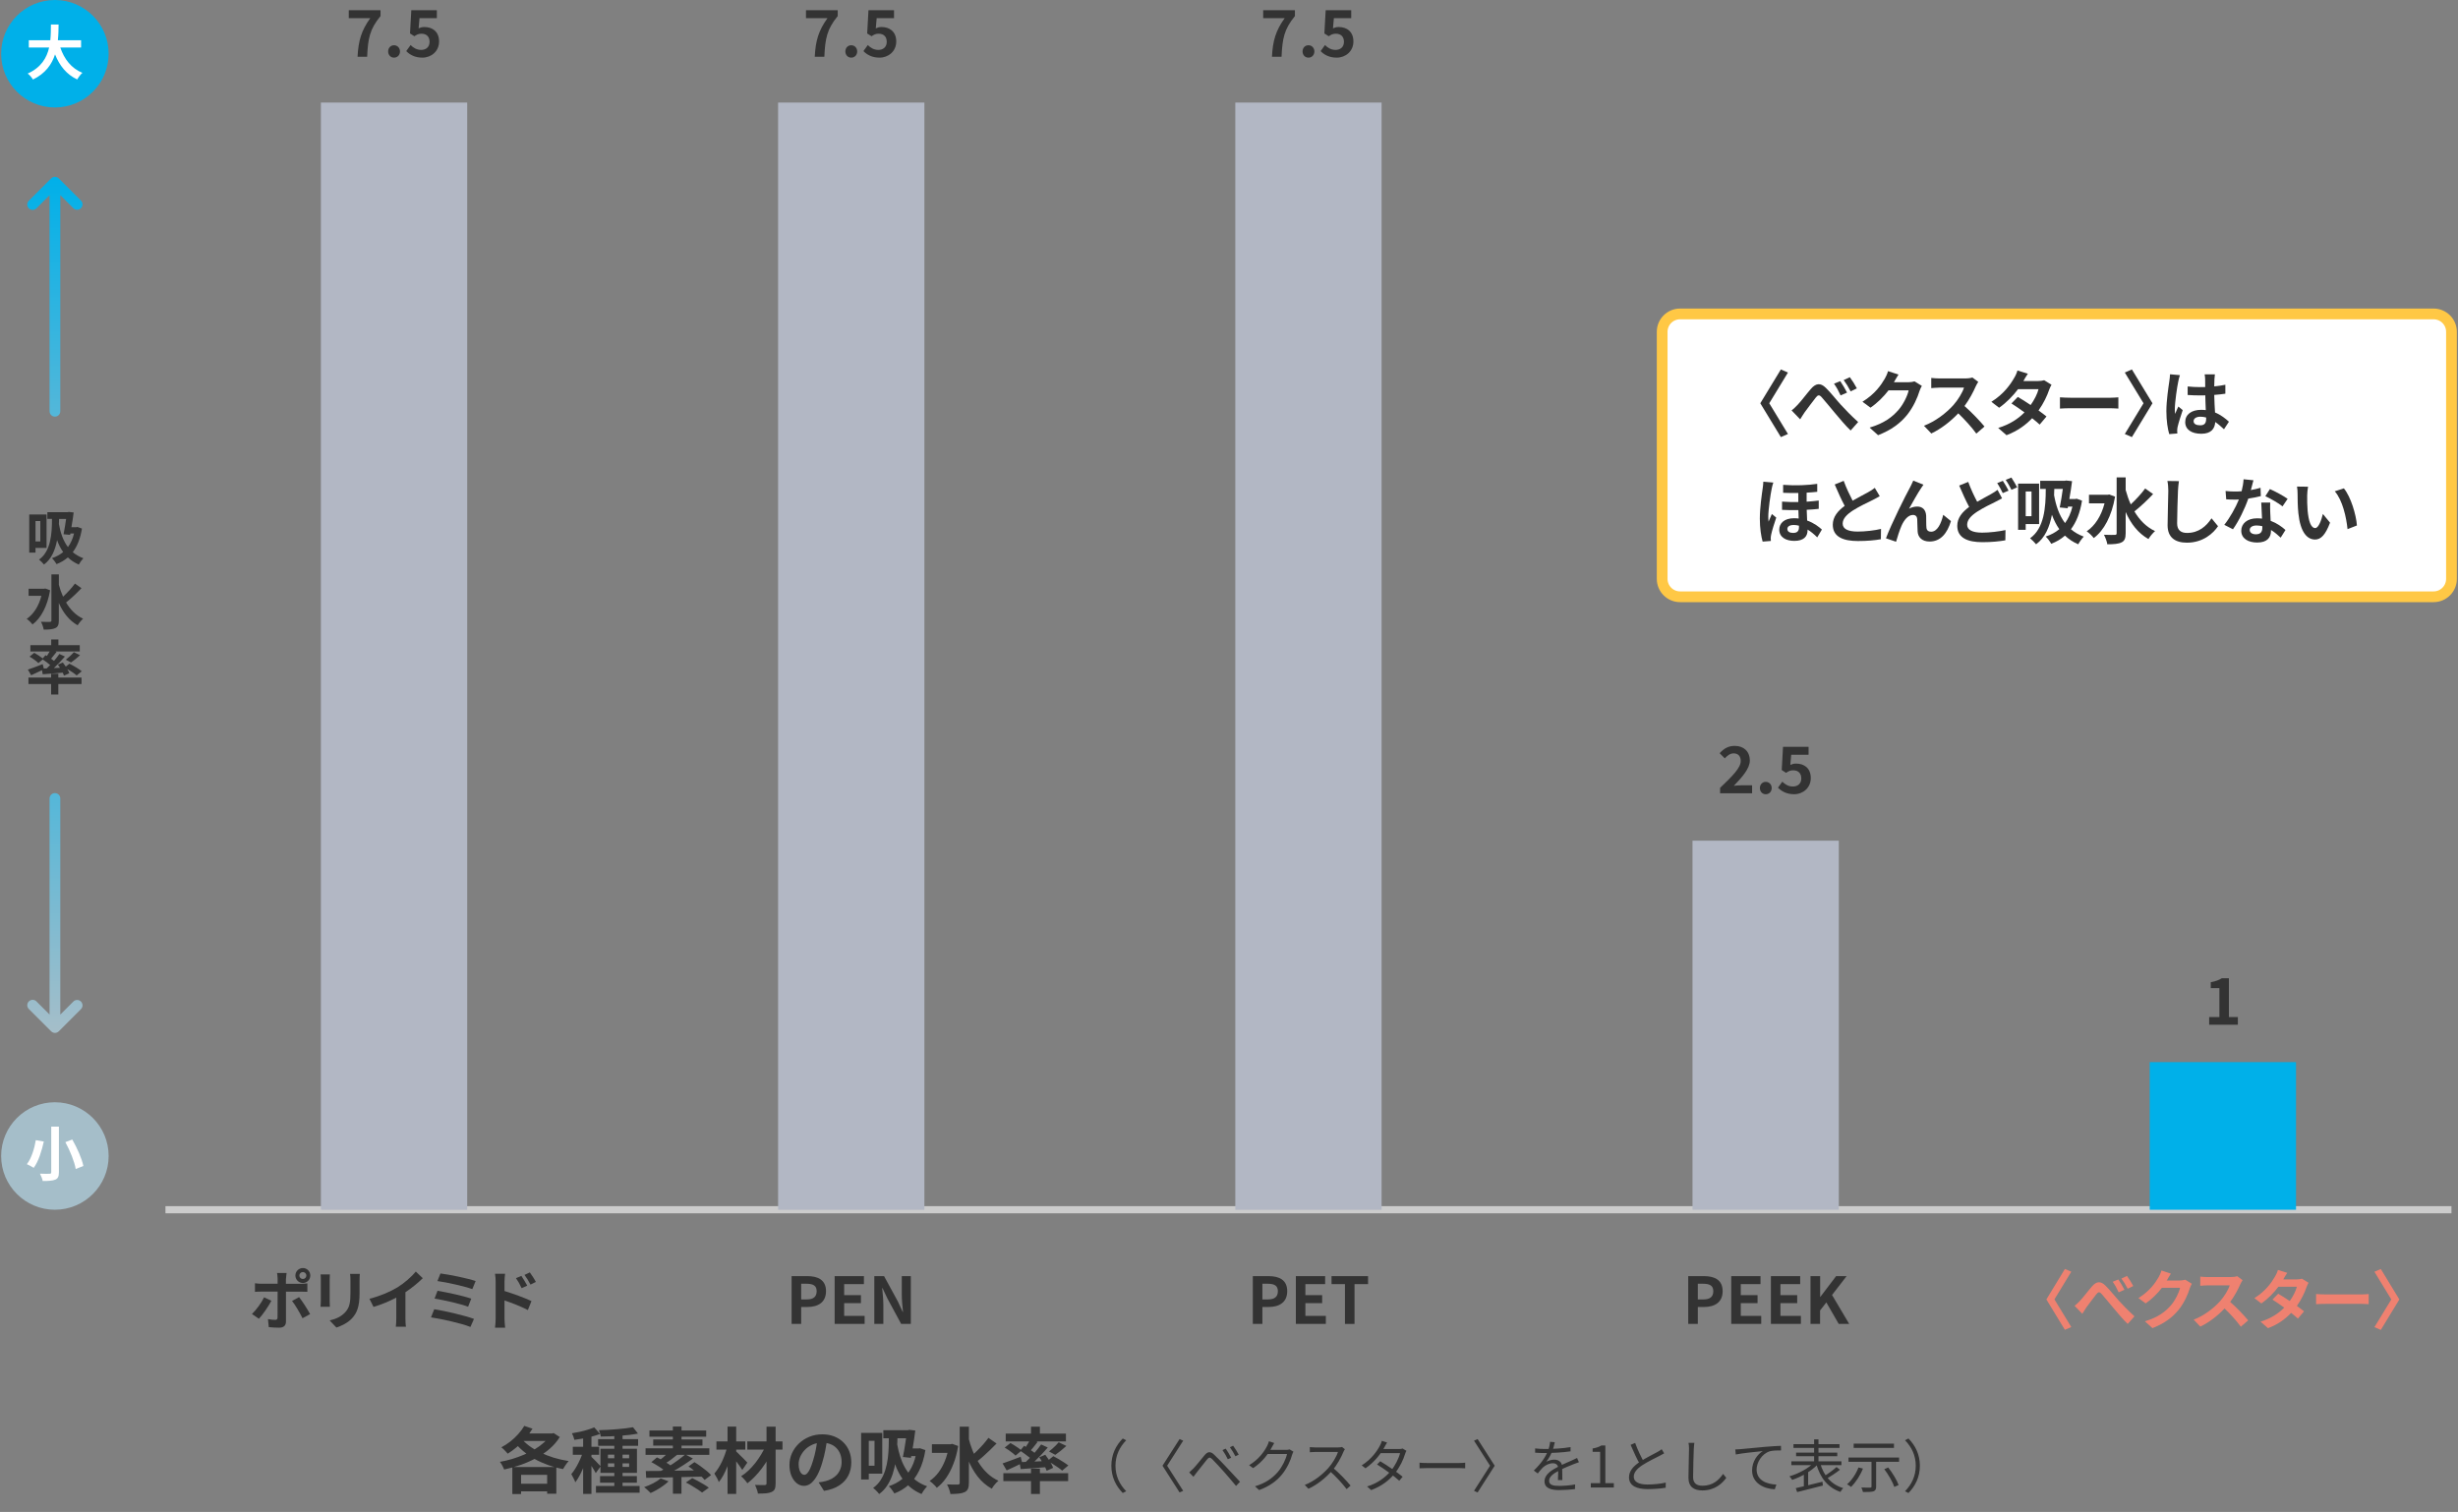<svg width="686" height="422" viewBox="0 0 686 422" fill="none" xmlns="http://www.w3.org/2000/svg">
<rect x="0" y="0" width="686" height="422" fill="#808080" stroke="none"/>
<g clip-path="url(#clip0_662_3984)">
<path d="M46.181 337.66H684.181" stroke="#CCCCCC" stroke-width="2" stroke-miterlimit="10"/>
<path d="M130.391 28.63H89.561V337.67H130.391V28.63Z" fill="#B2B7C4"/>
<path d="M257.99 28.63H217.16V337.67H257.99V28.63Z" fill="#B2B7C4"/>
<path d="M385.591 28.63H344.761V337.67H385.591V28.63Z" fill="#B2B7C4"/>
<path d="M513.19 234.65H472.36V337.66H513.19V234.65Z" fill="#B2B7C4"/>
<path d="M640.791 296.46H599.961V337.66H640.791V296.46Z" fill="#00B0E9"/>
<path d="M576.29 371.19L571.12 362.69L576.29 354.19L578.07 354.96L573.37 362.68L578.07 370.4L576.29 371.17V371.19Z" fill="#EF8170"/>
<path d="M580.49 363.09C581.34 362.22 582.7 360.37 583.84 359.07C585.08 357.63 586.25 357.5 587.57 358.8C588.81 359.99 590.24 361.84 591.3 363C592.45 364.26 594 365.86 595.71 367.41L593.82 369.53C592.52 368.31 591.03 366.5 589.89 365.15C588.77 363.84 587.42 362.14 586.56 361.19C585.95 360.49 585.59 360.58 585.07 361.24C584.35 362.14 583.05 363.9 582.28 364.93C581.87 365.53 581.45 366.23 581.15 366.71L578.99 364.48C579.53 364.05 579.96 363.65 580.5 363.08L580.49 363.09ZM592.91 360.01L591.29 360.71C590.77 359.58 590.3 358.71 589.63 357.77L591.2 357.12C591.72 357.88 592.5 359.17 592.91 360V360.01ZM595.38 358.95L593.81 359.71C593.22 358.58 592.73 357.76 592.06 356.86L593.61 356.14C594.15 356.86 594.96 358.14 595.37 358.95H595.38Z" fill="#EF8170"/>
<path d="M604.741 357.32C604.741 357.32 604.701 357.37 604.691 357.41H608.311C608.871 357.41 609.461 357.32 609.881 357.19L611.721 358.32C611.521 358.66 611.271 359.17 611.131 359.62C610.641 361.22 609.621 363.62 608.001 365.63C606.291 367.72 604.111 369.37 600.731 370.71L598.611 368.8C602.301 367.7 604.301 366.14 605.871 364.35C607.091 362.95 608.141 360.79 608.431 359.44H603.371C602.161 361.01 600.601 362.59 598.831 363.8L596.811 362.31C599.961 360.38 601.531 358.06 602.431 356.51C602.701 356.06 603.081 355.23 603.241 354.62L605.871 355.49C605.461 356.12 604.991 356.93 604.771 357.33L604.741 357.32Z" fill="#EF8170"/>
<path d="M625.25 358.44C624.64 359.85 623.63 361.77 622.42 363.39C624.2 364.94 626.38 367.24 627.44 368.54L625.391 370.32C624.221 368.7 622.551 366.86 620.851 365.22C618.941 367.24 616.551 369.11 614.081 370.28L612.23 368.34C615.13 367.26 617.92 365.06 619.61 363.17C620.8 361.82 621.9 360.04 622.29 358.76H616.19C615.43 358.76 614.44 358.87 614.07 358.89V356.33C614.56 356.4 615.65 356.45 616.19 356.45H622.55C623.32 356.45 624.041 356.34 624.401 356.22L625.88 357.32C625.74 357.52 625.41 358.08 625.25 358.44Z" fill="#EF8170"/>
<path d="M637.22 357.11H640.88C641.44 357.11 642.05 357.04 642.45 356.91L644.29 358.04C644.09 358.38 643.86 358.87 643.7 359.32C643.21 360.78 642.31 362.7 641.03 364.51C641.8 365.07 642.51 365.59 643.03 366.02L641.32 368.05C640.83 367.6 640.17 367.04 639.43 366.45C637.85 368.12 635.79 369.66 632.98 370.72L630.89 368.9C634 367.94 636 366.49 637.5 364.99C636.33 364.13 635.14 363.32 634.22 362.74L635.82 361.1C636.77 361.64 637.91 362.38 639.04 363.14C639.98 361.84 640.75 360.28 641.02 359.16H635.87C634.61 360.84 632.94 362.56 631.12 363.82L629.18 362.33C632.33 360.37 634.01 357.9 634.91 356.33C635.2 355.9 635.58 355.07 635.74 354.46L638.35 355.27C637.9 355.9 637.45 356.71 637.23 357.11H637.22Z" fill="#EF8170"/>
<path d="M649.291 361.3H658.961C659.811 361.3 660.601 361.23 661.071 361.19V364.02C660.641 364 659.721 363.93 658.961 363.93H649.291C648.261 363.93 647.061 363.97 646.391 364.02V361.19C647.041 361.24 648.351 361.3 649.291 361.3Z" fill="#EF8170"/>
<path d="M667.38 362.69L662.68 354.97L664.46 354.2L669.63 362.7L664.46 371.2L662.68 370.43L667.38 362.71V362.69Z" fill="#EF8170"/>
<path d="M471.17 356.19H475.55C478.5 356.19 480.77 357.23 480.77 360.39C480.77 363.55 478.48 364.8 475.62 364.8H473.84V369.53H471.17V356.19ZM475.44 362.69C477.28 362.69 478.16 361.92 478.16 360.39C478.16 358.86 477.19 358.32 475.35 358.32H473.84V362.7H475.44V362.69Z" fill="#333333"/>
<path d="M483.17 356.19H491.34V358.42H485.83V361.5H490.51V363.73H485.83V367.29H491.54V369.52H483.17V356.18V356.19Z" fill="#333333"/>
<path d="M494.24 356.19H502.41V358.42H496.9V361.5H501.58V363.73H496.9V367.29H502.61V369.52H494.24V356.18V356.19Z" fill="#333333"/>
<path d="M505.31 356.19H507.98V361.99H508.03L512.44 356.19H515.37L511.3 361.45L516.09 369.53H513.17L509.71 363.53L507.96 365.78V369.52H505.29V356.18L505.31 356.19Z" fill="#333333"/>
<path d="M349.65 356.19H354.03C356.98 356.19 359.25 357.23 359.25 360.39C359.25 363.55 356.96 364.8 354.1 364.8H352.32V369.53H349.65V356.19ZM353.92 362.69C355.76 362.69 356.64 361.92 356.64 360.39C356.64 358.86 355.67 358.32 353.83 358.32H352.32V362.7H353.92V362.69Z" fill="#333333"/>
<path d="M361.66 356.19H369.83V358.42H364.32V361.5H369V363.73H364.32V367.29H370.03V369.52H361.66V356.18V356.19Z" fill="#333333"/>
<path d="M375.37 358.42H371.62V356.19H381.81V358.42H378.03V369.53H375.36V358.42H375.37Z" fill="#333333"/>
<path d="M220.931 356.19H225.311C228.261 356.19 230.531 357.23 230.531 360.39C230.531 363.55 228.241 364.8 225.381 364.8H223.601V369.53H220.931V356.19ZM225.201 362.69C227.041 362.69 227.921 361.92 227.921 360.39C227.921 358.86 226.951 358.32 225.111 358.32H223.601V362.7H225.201V362.69Z" fill="#333333"/>
<path d="M232.94 356.19H241.11V358.42H235.6V361.5H240.28V363.73H235.6V367.29H241.31V369.52H232.94V356.18V356.19Z" fill="#333333"/>
<path d="M244.011 356.19H246.731L250.601 363.3L251.931 366.18H252.021C251.891 364.79 251.681 363.03 251.681 361.52V356.19H254.201V369.53H251.501L247.651 362.4L246.301 359.54H246.211C246.341 360.98 246.531 362.66 246.531 364.18V369.53H244.011V356.19Z" fill="#333333"/>
<path d="M72.26 368.09L70.32 366.76C71.53 365.61 72.97 363.63 73.7 362.11L75.74 363.07C74.91 364.67 73.26 367.03 72.26 368.09ZM79.8 356.89V358.33H84C84.5 358.33 85.3 358.28 85.78 358.21V360.57C85.2 360.53 84.5 360.52 84.02 360.52H79.81V368.89C79.81 369.93 79.22 370.58 77.94 370.58C76.97 370.58 75.92 370.53 75.01 370.42L74.79 368.19C75.56 368.33 76.36 368.4 76.79 368.4C77.26 368.4 77.44 368.22 77.46 367.75C77.48 367.08 77.48 361.37 77.48 360.53V360.51H72.91C72.37 360.51 71.67 360.53 71.16 360.58V358.18C71.7 358.25 72.33 358.32 72.91 358.32H77.48V356.88C77.48 356.41 77.39 355.62 77.32 355.31H79.99C79.95 355.56 79.83 356.43 79.83 356.88L79.8 356.89ZM86.55 366.79L84.43 367.94C83.66 366.39 82.38 364.21 81.51 363.11L83.47 362.05C84.39 363.2 85.83 365.47 86.55 366.79ZM84.53 353.93C85.68 353.93 86.6 354.87 86.6 356.02C86.6 357.17 85.68 358.11 84.53 358.11C83.38 358.11 82.44 357.17 82.44 356.02C82.44 354.87 83.38 353.93 84.53 353.93ZM84.53 356.99C85.07 356.99 85.5 356.56 85.5 356.02C85.5 355.48 85.07 355.05 84.53 355.05C83.99 355.05 83.54 355.48 83.54 356.02C83.54 356.56 83.99 356.99 84.53 356.99Z" fill="#333333"/>
<path d="M92.01 357.09V363.18C92.01 363.63 92.03 364.33 92.06 364.75H89.45C89.47 364.41 89.54 363.71 89.54 363.17V357.1C89.54 356.76 89.52 356.13 89.47 355.71H92.06C92.02 356.12 92.01 356.52 92.01 357.1V357.09ZM100.35 357.36V360.93C100.35 364.8 99.59 366.47 98.26 367.95C97.07 369.25 95.2 370.13 93.88 370.54L92.01 368.56C93.79 368.15 95.25 367.46 96.33 366.29C97.57 364.94 97.81 363.59 97.81 360.78V357.36C97.81 356.64 97.77 356.07 97.7 355.56H100.42C100.38 356.07 100.35 356.64 100.35 357.36Z" fill="#333333"/>
<path d="M110.97 359.3C112.82 358.15 114.88 356.35 116.05 354.92L117.99 356.77C116.62 358.12 114.89 359.53 113.15 360.68V367.95C113.15 368.74 113.19 369.86 113.31 370.31H110.47C110.54 369.88 110.6 368.74 110.6 367.95V362.19C108.75 363.16 106.46 364.14 104.24 364.78L103.11 362.51C106.33 361.68 108.98 360.51 110.98 359.29L110.97 359.3Z" fill="#333333"/>
<path d="M132.28 368.13L131.29 370.38C128.86 369.37 123.17 368.13 120.29 367.7L121.19 365.43C124.27 365.92 129.81 367.21 132.28 368.13ZM131.52 362.48L130.64 364.73C128.57 363.94 123.96 362.89 121.28 362.46L122.11 360.28C124.68 360.71 129.26 361.68 131.53 362.48H131.52ZM132.74 357.57L131.82 359.82C129.73 359.05 124.62 357.89 122.08 357.57L122.93 355.45C125.29 355.74 130.47 356.78 132.74 357.57Z" fill="#333333"/>
<path d="M138.33 357.72C138.33 357.07 138.28 356.19 138.15 355.54H140.96C140.89 356.17 140.8 356.96 140.8 357.72V360.35C143.2 361.07 146.67 362.35 148.33 363.16L147.32 365.66C145.45 364.67 142.75 363.62 140.8 362.98V368.08C140.8 368.58 140.89 369.84 140.98 370.58H138.15C138.26 369.88 138.33 368.78 138.33 368.08V357.73V357.72ZM147.15 358.85L145.58 359.55C145.06 358.42 144.66 357.7 144 356.76L145.51 356.13C146.01 356.89 146.73 358.04 147.15 358.85ZM149.56 357.81L148.05 358.55C147.47 357.42 147.04 356.75 146.38 355.85L147.87 355.15C148.39 355.87 149.15 357.01 149.56 357.82V357.81Z" fill="#333333"/>
<path d="M103.34 5.07H97.34V2.86H106.2V4.48C103.17 8.17 102.69 10.78 102.47 15.84H99.79C100.02 11.36 100.85 8.53 103.34 5.07Z" fill="#333333"/>
<path d="M108.33 14.36C108.33 13.37 109.03 12.63 109.97 12.63C110.91 12.63 111.63 13.37 111.63 14.36C111.63 15.35 110.93 16.09 109.97 16.09C109.01 16.09 108.33 15.33 108.33 14.36Z" fill="#333333"/>
<path d="M113.37 14.27L114.59 12.58C115.35 13.32 116.28 13.93 117.53 13.93C118.92 13.93 119.89 13.12 119.89 11.66C119.89 10.2 118.99 9.41 117.64 9.41C116.85 9.41 116.42 9.61 115.64 10.11L114.43 9.34L114.79 2.86H121.92V5.07H117.08L116.83 7.9C117.37 7.67 117.82 7.54 118.43 7.54C120.66 7.54 122.54 8.8 122.54 11.57C122.54 14.34 120.34 16.09 117.88 16.09C115.77 16.09 114.37 15.26 113.38 14.27H113.37Z" fill="#333333"/>
<path d="M230.94 5.07H224.94V2.86H233.8V4.48C230.78 8.17 230.29 10.78 230.07 15.84H227.39C227.62 11.36 228.45 8.53 230.94 5.07Z" fill="#333333"/>
<path d="M235.931 14.36C235.931 13.37 236.631 12.63 237.571 12.63C238.511 12.63 239.231 13.37 239.231 14.36C239.231 15.35 238.531 16.09 237.571 16.09C236.611 16.09 235.931 15.33 235.931 14.36Z" fill="#333333"/>
<path d="M240.971 14.27L242.191 12.58C242.951 13.32 243.881 13.93 245.121 13.93C246.511 13.93 247.481 13.12 247.481 11.66C247.481 10.2 246.581 9.41 245.231 9.41C244.441 9.41 244.011 9.61 243.231 10.11L242.021 9.34L242.381 2.86H249.511V5.07H244.671L244.421 7.9C244.961 7.67 245.411 7.54 246.021 7.54C248.251 7.54 250.131 8.8 250.131 11.57C250.131 14.34 247.931 16.09 245.471 16.09C243.361 16.09 241.961 15.26 240.971 14.27Z" fill="#333333"/>
<path d="M358.54 5.07H352.54V2.86H361.4V4.48C358.38 8.17 357.89 10.78 357.67 15.84H354.99C355.22 11.36 356.05 8.53 358.54 5.07Z" fill="#333333"/>
<path d="M363.53 14.36C363.53 13.37 364.23 12.63 365.17 12.63C366.11 12.63 366.83 13.37 366.83 14.36C366.83 15.35 366.13 16.09 365.17 16.09C364.21 16.09 363.53 15.33 363.53 14.36Z" fill="#333333"/>
<path d="M368.57 14.27L369.79 12.58C370.55 13.32 371.48 13.93 372.72 13.93C374.11 13.93 375.08 13.12 375.08 11.66C375.08 10.2 374.18 9.41 372.83 9.41C372.04 9.41 371.61 9.61 370.83 10.11L369.62 9.34L369.98 2.86H377.11V5.07H372.27L372.02 7.9C372.56 7.67 373.01 7.54 373.62 7.54C375.85 7.54 377.72 8.8 377.72 11.57C377.72 14.34 375.52 16.09 373.06 16.09C370.95 16.09 369.55 15.26 368.56 14.27H368.57Z" fill="#333333"/>
<path d="M480.061 219.9C483.531 216.59 485.821 214.32 485.821 212.39C485.821 211.08 485.101 210.28 483.821 210.28C482.851 210.28 482.051 210.93 481.371 211.67L479.931 210.23C481.151 208.92 482.341 208.19 484.161 208.19C486.681 208.19 488.361 209.79 488.361 212.24C488.361 214.51 486.271 216.85 483.891 219.33C484.561 219.26 485.441 219.19 486.071 219.19H488.991V221.42H480.061V219.89V219.9Z" fill="#333333"/>
<path d="M491.161 219.96C491.161 218.97 491.861 218.23 492.801 218.23C493.741 218.23 494.461 218.97 494.461 219.96C494.461 220.95 493.761 221.69 492.801 221.69C491.841 221.69 491.161 220.93 491.161 219.96Z" fill="#333333"/>
<path d="M496.201 219.87L497.421 218.18C498.181 218.92 499.111 219.53 500.361 219.53C501.751 219.53 502.721 218.72 502.721 217.26C502.721 215.8 501.821 215.01 500.471 215.01C499.681 215.01 499.251 215.21 498.471 215.71L497.261 214.93L497.621 208.45H504.751V210.66H499.911L499.661 213.49C500.201 213.26 500.651 213.13 501.261 213.13C503.491 213.13 505.371 214.39 505.371 217.16C505.371 219.93 503.171 221.68 500.711 221.68C498.601 221.68 497.201 220.85 496.211 219.86L496.201 219.87Z" fill="#333333"/>
<path d="M616.551 283.88H619.411V275.8H617.001V274.16C618.331 273.91 619.251 273.57 620.101 273.04H622.061V283.88H624.561V286.02H616.551V283.88Z" fill="#333333"/>
<path d="M679.181 87.62H468.891C466.129 87.62 463.891 89.859 463.891 92.62V161.57C463.891 164.332 466.129 166.57 468.891 166.57H679.181C681.942 166.57 684.181 164.332 684.181 161.57V92.62C684.181 89.859 681.942 87.62 679.181 87.62Z" fill="white" stroke="#FFC845" stroke-width="3" stroke-miterlimit="10"/>
<path d="M497.02 122L491.28 112.56L497.02 103.12L499 103.98L493.78 112.56L499 121.14L497.02 122Z" fill="#333333"/>
<path d="M501.691 113C502.631 112.04 504.151 109.98 505.411 108.54C506.791 106.94 508.091 106.8 509.551 108.24C510.931 109.56 512.511 111.62 513.691 112.9C514.971 114.3 516.691 116.08 518.591 117.8L516.491 120.16C515.051 118.8 513.391 116.8 512.131 115.3C510.891 113.84 509.391 111.96 508.431 110.9C507.751 110.12 507.351 110.22 506.771 110.96C505.971 111.96 504.531 113.92 503.671 115.06C503.211 115.72 502.751 116.5 502.411 117.04L500.011 114.56C500.611 114.08 501.091 113.64 501.691 113ZM515.491 109.58L513.691 110.36C513.111 109.1 512.591 108.14 511.851 107.1L513.591 106.38C514.171 107.22 515.031 108.66 515.491 109.58ZM518.231 108.4L516.491 109.24C515.831 107.98 515.291 107.08 514.551 106.08L516.271 105.28C516.871 106.08 517.771 107.5 518.231 108.4Z" fill="#333333"/>
<path d="M528.63 106.59C528.63 106.59 528.59 106.65 528.57 106.69H532.59C533.21 106.69 533.87 106.59 534.33 106.45L536.37 107.71C536.15 108.09 535.87 108.65 535.71 109.15C535.17 110.93 534.03 113.59 532.23 115.83C530.33 118.15 527.91 119.99 524.15 121.47L521.79 119.35C525.89 118.13 528.11 116.39 529.85 114.41C531.21 112.85 532.37 110.45 532.69 108.95H527.07C525.73 110.69 523.99 112.45 522.03 113.79L519.79 112.13C523.29 109.99 525.03 107.41 526.03 105.69C526.33 105.19 526.75 104.27 526.93 103.59L529.85 104.55C529.39 105.25 528.87 106.15 528.63 106.59Z" fill="#333333"/>
<path d="M551.41 107.83C550.73 109.39 549.61 111.53 548.27 113.33C550.25 115.05 552.67 117.61 553.85 119.05L551.57 121.03C550.27 119.23 548.41 117.19 546.53 115.37C544.41 117.61 541.75 119.69 539.01 120.99L536.95 118.83C540.17 117.63 543.27 115.19 545.15 113.09C546.47 111.59 547.69 109.61 548.13 108.19H541.35C540.51 108.19 539.41 108.31 538.99 108.33V105.49C539.53 105.57 540.75 105.63 541.35 105.63H548.41C549.27 105.63 550.07 105.51 550.47 105.37L552.11 106.59C551.95 106.81 551.59 107.43 551.41 107.83Z" fill="#333333"/>
<path d="M564.711 106.35H568.771C569.391 106.35 570.07 106.27 570.51 106.13L572.55 107.39C572.33 107.77 572.071 108.31 571.891 108.81C571.351 110.43 570.35 112.57 568.93 114.57C569.79 115.19 570.571 115.77 571.151 116.25L569.25 118.51C568.71 118.01 567.971 117.39 567.151 116.73C565.391 118.59 563.11 120.29 559.99 121.47L557.67 119.45C561.13 118.39 563.35 116.77 565.01 115.11C563.71 114.15 562.39 113.25 561.37 112.61L563.151 110.79C564.211 111.39 565.47 112.21 566.73 113.05C567.77 111.61 568.63 109.87 568.93 108.63H563.211C561.811 110.49 559.95 112.41 557.93 113.81L555.771 112.15C559.271 109.97 561.13 107.23 562.13 105.49C562.45 105.01 562.87 104.09 563.05 103.41L565.951 104.31C565.451 105.01 564.951 105.91 564.711 106.35Z" fill="#333333"/>
<path d="M578.13 111.02H588.87C589.81 111.02 590.69 110.94 591.21 110.9V114.04C590.73 114.02 589.71 113.94 588.87 113.94H578.13C576.99 113.94 575.65 113.98 574.91 114.04V110.9C575.63 110.96 577.09 111.02 578.13 111.02Z" fill="#333333"/>
<path d="M598.231 112.56L593.011 103.98L594.991 103.12L600.731 112.56L594.991 122L593.011 121.14L598.231 112.56Z" fill="#333333"/>
<path d="M607.93 106.49C607.63 107.83 606.97 112.23 606.97 114.23C606.97 114.63 606.99 115.13 607.05 115.53C607.31 114.83 607.65 114.15 607.95 113.47L609.17 114.47C608.61 116.11 607.97 118.15 607.73 119.23C607.67 119.51 607.63 119.95 607.63 120.17C607.63 120.37 607.65 120.71 607.67 120.99L605.41 121.17C604.99 119.77 604.61 117.49 604.61 114.77C604.61 111.75 605.21 107.97 605.43 106.43C605.51 105.87 605.61 105.11 605.63 104.47L608.39 104.71C608.23 105.11 607.99 106.13 607.93 106.49ZM618.03 105.79C618.01 106.23 617.99 106.97 617.97 107.85C619.07 107.75 620.11 107.59 621.07 107.39V109.89C620.11 110.03 619.07 110.15 617.97 110.23C618.01 112.17 618.11 113.77 618.19 115.13C619.85 115.81 621.11 116.83 622.07 117.71L620.69 119.81C619.85 119.03 619.05 118.33 618.25 117.79C618.13 119.71 617.05 121.07 614.35 121.07C611.65 121.07 609.87 119.91 609.87 117.81C609.87 115.71 611.59 114.39 614.31 114.39C614.77 114.39 615.21 114.41 615.61 114.47C615.57 113.23 615.49 111.77 615.47 110.35C614.99 110.37 614.51 110.37 614.05 110.37C612.87 110.37 611.73 110.33 610.55 110.25V107.87C611.69 107.99 612.85 108.05 614.05 108.05C614.51 108.05 614.99 108.05 615.45 108.03C615.45 107.05 615.43 106.23 615.43 105.81C615.43 105.51 615.37 104.89 615.29 104.49H618.15C618.09 104.87 618.05 105.35 618.03 105.79ZM614.07 118.71C615.29 118.71 615.71 118.07 615.71 116.89V116.53C615.19 116.39 614.65 116.31 614.11 116.31C612.97 116.31 612.21 116.79 612.21 117.55C612.21 118.37 613.01 118.71 614.07 118.71Z" fill="#333333"/>
<path d="M494.45 136.47C494.15 137.81 493.51 142.23 493.51 144.23C493.51 144.63 493.53 145.19 493.59 145.59C493.87 144.91 494.23 144.15 494.51 143.47L495.73 144.47C495.17 146.11 494.53 148.15 494.31 149.25C494.25 149.53 494.19 149.95 494.19 150.17C494.21 150.37 494.21 150.71 494.23 150.99L491.93 151.17C491.53 149.77 491.15 147.49 491.15 144.77C491.15 141.75 491.71 137.95 491.93 136.41C492.01 135.87 492.11 135.09 492.13 134.45L494.91 134.69C494.75 135.09 494.51 136.11 494.45 136.47ZM507.17 135.05V137.27C506.29 137.37 505.29 137.45 504.21 137.51V140.03C505.41 139.95 506.55 139.85 507.59 139.71V142.03C506.61 142.15 505.47 142.23 504.23 142.29C504.25 143.37 504.31 144.37 504.35 145.29C506.33 145.99 507.71 147.11 508.47 147.81L507.17 149.99C506.33 149.15 505.43 148.39 504.47 147.81V148.01C504.47 149.79 503.35 150.97 500.77 150.97C498.45 150.97 496.57 149.97 496.57 147.81C496.57 146.07 497.97 144.65 500.69 144.65C501.15 144.65 501.57 144.67 501.99 144.73C501.95 143.97 501.93 143.15 501.91 142.37C500.43 142.41 498.89 142.39 497.35 142.31V140.01C498.91 140.13 500.43 140.15 501.89 140.13V137.61C500.55 137.63 499.13 137.61 497.65 137.55V135.33C501.31 135.61 504.71 135.41 507.17 135.05ZM500.45 148.75C501.63 148.75 502.07 148.15 502.07 147.19V146.73C501.57 146.59 501.09 146.53 500.61 146.53C499.47 146.53 498.83 146.97 498.83 147.63C498.83 148.37 499.47 148.75 500.45 148.75Z" fill="#333333"/>
<path d="M517.051 139.75C518.691 138.79 520.431 137.93 521.371 137.39C522.131 136.95 522.711 136.61 523.231 136.17L524.611 138.49C524.011 138.85 523.371 139.19 522.631 139.57C521.391 140.19 518.871 141.35 517.051 142.53C515.391 143.63 514.271 144.77 514.271 146.17C514.271 147.57 515.651 148.37 518.431 148.37C520.491 148.37 523.191 148.07 524.971 147.63L524.931 150.51C523.231 150.81 521.111 151.01 518.511 151.01C514.531 151.01 511.511 149.91 511.511 146.47C511.511 144.27 512.911 142.61 514.831 141.19C513.911 139.49 512.951 137.35 512.051 135.23L514.551 134.21C515.311 136.29 516.251 138.21 517.051 139.75Z" fill="#333333"/>
<path d="M536.171 136.23C535.191 137.67 533.791 140.23 532.791 141.99C533.531 141.57 534.331 141.39 535.091 141.39C536.591 141.39 537.491 142.33 537.571 143.99C537.611 144.89 537.551 146.49 537.651 147.33C537.731 148.11 538.291 148.41 538.951 148.41C540.691 148.41 541.751 146.17 542.331 143.69L544.491 145.45C543.451 148.87 541.591 151.15 538.531 151.15C536.311 151.15 535.271 149.83 535.191 148.37C535.111 147.31 535.131 145.67 535.071 144.85C535.011 144.15 534.611 143.73 533.891 143.73C532.531 143.73 531.411 145.13 530.691 146.75C530.171 147.91 529.471 150.15 529.171 151.21L526.351 150.25C527.831 146.25 531.931 138.09 532.991 136.19C533.251 135.65 533.631 134.99 533.971 134.15L536.811 135.29C536.611 135.57 536.391 135.91 536.171 136.23Z" fill="#333333"/>
<path d="M551.81 140.05C553.27 139.19 554.69 138.47 555.63 137.93C556.37 137.51 556.95 137.15 557.49 136.73L558.75 139.09C558.11 139.45 557.47 139.79 556.75 140.15C555.49 140.77 553.63 141.65 551.79 142.83C550.13 143.93 549.01 145.07 549.01 146.47C549.01 147.87 550.41 148.67 553.19 148.67C555.23 148.67 557.93 148.35 559.71 147.95L559.67 150.81C557.97 151.11 555.85 151.33 553.25 151.33C549.27 151.33 546.25 150.21 546.25 146.75C546.25 144.55 547.65 142.91 549.57 141.49C548.65 139.79 547.69 137.63 546.79 135.53L549.31 134.51C550.07 136.59 550.99 138.51 551.81 140.05ZM560.57 136.95L558.95 137.63C558.55 136.81 557.93 135.63 557.39 134.85L558.97 134.21C559.47 134.93 560.19 136.21 560.57 136.95ZM562.97 136.03L561.37 136.71C560.95 135.87 560.31 134.71 559.77 133.95L561.35 133.29C561.87 134.05 562.61 135.33 562.97 136.03Z" fill="#333333"/>
<path d="M565.351 146.28V147.88H563.23V134.98H569.091V146.28H565.351ZM565.351 137.18V144.08H566.971V137.18H565.351ZM581.07 139.74C580.53 143.12 579.471 145.74 577.971 147.72C578.951 148.56 580.13 149.26 581.55 149.78C581.09 150.24 580.35 151.28 580.01 151.92C578.55 151.3 577.33 150.46 576.31 149.5C575.17 150.5 573.891 151.24 572.471 151.78C572.171 151.2 571.41 150.2 570.93 149.76C572.39 149.28 573.65 148.6 574.73 147.7C573.85 146.46 573.19 145.1 572.67 143.68C572.03 147.04 570.79 150.06 568.25 151.92C567.89 151.46 567.05 150.62 566.57 150.24C570.51 147.46 570.951 141.64 570.951 136.46H569.391V134.2H576.25L576.63 134.12L578.29 134.3C578.11 135.82 577.831 137.6 577.531 139.28H579.151L579.57 139.2L581.07 139.74ZM573.331 136.46C573.311 137.04 573.291 137.62 573.271 138.22C573.771 140.98 574.631 143.76 576.331 146C577.251 144.76 577.951 143.24 578.391 141.4H577.151L577.07 141.86L574.851 141.64C575.171 140.04 575.491 138.08 575.711 136.46H573.331Z" fill="#333333"/>
<path d="M590.29 138.62C589.37 144.04 587.17 148.1 584.35 150.18C583.93 149.62 582.97 148.66 582.37 148.3C584.69 146.74 586.45 144 587.35 140.5H583.01V138.1H588.23L588.67 138.02L590.29 138.62ZM600.91 137.9C599.31 139.6 597.31 141.48 595.69 142.74C597.11 145.14 598.99 147.08 601.45 148.24C600.85 148.74 600.03 149.74 599.61 150.46C596.71 148.82 594.69 146.18 593.25 142.92V148.82C593.25 150.26 592.93 150.98 592.11 151.38C591.25 151.82 589.95 151.92 588.13 151.92C588.03 151.16 587.57 149.96 587.19 149.26C588.51 149.32 589.77 149.3 590.19 149.3C590.61 149.3 590.73 149.16 590.73 148.82V133.24H593.25V136.76C593.63 138.16 594.09 139.5 594.67 140.78C596.09 139.46 597.67 137.76 598.69 136.34L600.91 137.9Z" fill="#333333"/>
<path d="M607.851 136.95C607.771 139.11 607.611 143.59 607.611 146.07C607.611 148.09 608.811 148.75 610.371 148.75C613.671 148.75 615.771 146.85 617.211 144.67L619.031 146.87C617.751 148.79 614.911 151.47 610.351 151.47C607.071 151.47 604.951 150.03 604.951 146.61C604.951 143.93 605.151 138.67 605.151 136.95C605.151 136.01 605.071 135.05 604.891 134.25L608.111 134.29C607.991 135.13 607.891 136.15 607.851 136.95Z" fill="#333333"/>
<path d="M628.19 136.79C629.17 136.61 630.111 136.39 630.891 136.15L630.971 138.47C630.051 138.71 628.811 138.97 627.471 139.17C626.511 141.97 624.81 145.47 623.19 147.73L620.771 146.49C622.351 144.53 623.971 141.59 624.851 139.43C624.491 139.45 624.15 139.45 623.81 139.45C622.99 139.45 622.17 139.43 621.31 139.37L621.13 137.05C621.99 137.15 623.05 137.19 623.79 137.19C624.39 137.19 624.99 137.17 625.61 137.11C625.89 136.01 626.111 134.81 626.151 133.77L628.911 134.05C628.751 134.69 628.49 135.71 628.19 136.79ZM633.591 142.83C633.611 143.41 633.671 144.37 633.711 145.37C635.431 146.01 636.831 147.01 637.851 147.93L636.51 150.07C635.81 149.43 634.91 148.59 633.81 147.93V148.13C633.81 149.99 632.791 151.43 629.951 151.43C627.471 151.43 625.51 150.33 625.51 148.13C625.51 146.17 627.15 144.67 629.93 144.67C630.41 144.67 630.85 144.71 631.31 144.75C631.23 143.27 631.131 141.49 631.091 140.27H633.591C633.531 141.11 633.571 141.95 633.591 142.83ZM629.591 149.13C630.971 149.13 631.391 148.37 631.391 147.27V146.87C630.871 146.75 630.331 146.67 629.771 146.67C628.611 146.67 627.87 147.19 627.87 147.89C627.87 148.63 628.491 149.13 629.591 149.13ZM632.23 138.49L633.51 136.51C634.95 137.13 637.431 138.49 638.451 139.23L637.031 141.33C635.871 140.41 633.59 139.11 632.23 138.49Z" fill="#333333"/>
<path d="M643.91 138.29C643.89 139.59 643.91 141.09 644.03 142.53C644.31 145.41 644.91 147.39 646.17 147.39C647.11 147.39 647.91 145.05 648.29 143.45L650.29 145.89C648.97 149.37 647.71 150.59 646.11 150.59C643.91 150.59 642.01 148.61 641.45 143.25C641.25 141.41 641.23 139.07 641.23 137.85C641.23 137.29 641.19 136.43 641.07 135.81L644.15 135.85C644.01 136.57 643.91 137.73 643.91 138.29ZM657.79 146.67L655.17 147.69C654.85 144.47 653.79 139.61 651.61 137.13L654.15 136.31C656.05 138.61 657.57 143.61 657.79 146.67Z" fill="#333333"/>
<path d="M15.32 30C23.605 30 30.32 23.284 30.32 15C30.32 6.716 23.605 0 15.32 0C7.036 0 0.32 6.716 0.32 15C0.32 23.284 7.036 30 15.32 30Z" fill="#00B0E9"/>
<path d="M16.831 13.27C17.921 16.49 19.911 19.08 23.001 20.33C22.501 20.74 21.861 21.62 21.551 22.18C18.561 20.78 16.651 18.37 15.361 15.19C14.471 17.94 12.691 20.52 9.191 22.2C8.881 21.66 8.301 20.95 7.721 20.53C11.501 18.85 13.061 16.11 13.711 13.27H8.041V11.24H14.041C14.211 9.69 14.191 8.19 14.211 6.84H16.351C16.331 8.19 16.321 9.71 16.151 11.24H22.631V13.27H16.821H16.831Z" fill="white"/>
<path d="M15.32 337.66C23.605 337.66 30.32 330.944 30.32 322.66C30.32 314.376 23.605 307.66 15.32 307.66C7.036 307.66 0.32 314.376 0.32 322.66C0.32 330.944 7.036 337.66 15.32 337.66Z" fill="#A5BEC9"/>
<path d="M12.23 318.62C11.67 321.08 10.78 324.15 9.41 325.96C8.91 325.63 8.01 325.17 7.5 324.94C8.82 323.27 9.64 320.39 9.99 318.24L12.23 318.62ZM16.44 314.48V327.2C16.44 328.4 16.16 328.95 15.43 329.26C14.65 329.57 13.53 329.64 11.93 329.64C11.81 329.06 11.45 328.14 11.15 327.59C12.22 327.64 13.44 327.64 13.81 327.62C14.17 327.62 14.3 327.5 14.3 327.19V314.47H16.43L16.44 314.48ZM20.17 318.06C21.51 320.4 22.86 323.39 23.27 325.45L21.13 326.29C20.8 324.29 19.55 321.19 18.24 318.79L20.17 318.06Z" fill="white"/>
<path d="M22.59 55.99L16.4 49.8C15.81 49.21 14.86 49.21 14.28 49.8L8.05 56.03C7.46 56.62 7.46 57.57 8.05 58.15C8.34 58.44 8.73 58.59 9.11 58.59C9.49 58.59 9.88 58.44 10.17 58.15L13.83 54.49V114.79C13.83 115.62 14.5 116.29 15.33 116.29C16.16 116.29 16.83 115.62 16.83 114.79V54.47L20.47 58.11C21.06 58.7 22.01 58.7 22.59 58.11C23.18 57.52 23.18 56.57 22.59 55.99Z" fill="url(#paint0_linear_662_3984)"/>
<path d="M22.59 281.67L16.4 287.86C15.81 288.45 14.86 288.45 14.28 287.86L8.05 281.63C7.46 281.04 7.46 280.09 8.05 279.51C8.34 279.22 8.73 279.07 9.11 279.07C9.49 279.07 9.88 279.22 10.17 279.51L13.83 283.17V222.87C13.83 222.04 14.5 221.37 15.33 221.37C16.16 221.37 16.83 222.04 16.83 222.87V283.19L20.47 279.55C21.06 278.96 22.01 278.96 22.59 279.55C23.18 280.14 23.18 281.09 22.59 281.67Z" fill="url(#paint1_linear_662_3984)"/>
<path d="M9.91 152.93V154.25H8.16V143.61H12.99V152.93H9.91ZM9.91 145.43V151.12H11.25V145.43H9.91ZM22.87 147.54C22.42 150.33 21.55 152.49 20.31 154.12C21.12 154.81 22.09 155.39 23.26 155.82C22.88 156.2 22.27 157.06 21.99 157.58C20.79 157.07 19.78 156.38 18.94 155.58C18 156.4 16.94 157.01 15.77 157.46C15.52 156.98 14.9 156.16 14.5 155.79C15.7 155.39 16.74 154.83 17.63 154.09C16.9 153.07 16.36 151.95 15.93 150.77C15.4 153.54 14.38 156.03 12.28 157.57C11.98 157.19 11.29 156.5 10.9 156.19C14.15 153.9 14.51 149.1 14.51 144.82H13.22V142.96H18.88L19.19 142.89L20.56 143.04C20.41 144.29 20.18 145.76 19.93 147.15H21.27L21.62 147.08L22.86 147.53L22.87 147.54ZM16.49 144.83C16.47 145.31 16.46 145.79 16.44 146.28C16.85 148.56 17.56 150.85 18.96 152.7C19.72 151.68 20.3 150.42 20.66 148.91H19.64L19.57 149.29L17.74 149.11C18 147.79 18.27 146.17 18.45 144.84H16.49V144.83Z" fill="#333333"/>
<path d="M13.98 164.76C13.22 169.23 11.41 172.58 9.08 174.29C8.73 173.83 7.94 173.04 7.45 172.74C9.36 171.45 10.81 169.19 11.56 166.31H7.98V164.33H12.29L12.65 164.26L13.99 164.76H13.98ZM22.74 164.17C21.42 165.57 19.77 167.12 18.44 168.16C19.61 170.14 21.16 171.74 23.19 172.7C22.7 173.11 22.02 173.94 21.67 174.53C19.28 173.18 17.61 171 16.42 168.31V173.18C16.42 174.37 16.16 174.96 15.48 175.29C14.77 175.65 13.7 175.74 12.2 175.74C12.12 175.11 11.74 174.12 11.43 173.55C12.52 173.6 13.56 173.58 13.9 173.58C14.24 173.58 14.35 173.46 14.35 173.18V160.33H16.43V163.23C16.74 164.39 17.12 165.49 17.6 166.55C18.77 165.46 20.07 164.06 20.92 162.89L22.75 164.18L22.74 164.17Z" fill="#333333"/>
<path d="M13.06 186.54C13.37 186.24 13.69 185.93 14 185.62C13.41 185.11 12.62 184.53 11.92 184.07L10.72 185.09C10.21 184.56 9.12 183.77 8.25 183.28L9.55 182.21C10.31 182.62 11.31 183.27 11.93 183.78L12.69 182.87L13.09 183.1C13.35 182.7 13.63 182.24 13.87 181.83H8.48V180.08H14.29V178.48H16.3V180.08H22.26V181.83H15.43L15.79 181.96C15.28 182.62 14.73 183.3 14.26 183.86C14.56 184.07 14.84 184.27 15.08 184.47C15.64 183.79 16.17 183.13 16.58 182.54L18.11 183.25C17.2 184.32 16.1 185.48 15.04 186.47L16.74 186.39C16.56 186.08 16.34 185.78 16.15 185.5L17.54 184.92C17.8 185.27 18.1 185.66 18.36 186.06L19.37 185.25C20.51 185.81 22.04 186.72 22.82 187.36L21.4 188.53C20.84 188.03 19.78 187.31 18.78 186.73C19.03 187.16 19.23 187.57 19.34 187.92L17.86 188.58C17.78 188.33 17.66 188.05 17.51 187.75C15.51 187.93 13.5 188.08 11.92 188.2L11.72 187.06C10.68 187.57 9.59 188.08 8.7 188.48L7.78 186.9C8.82 186.57 10.4 185.96 11.92 185.37L12.22 186.59L13.1 186.56L13.06 186.54ZM16.28 189.11H22.75V190.92H16.28V193.86H14.27V190.92H7.94V189.11H14.27V188.05H16.28V189.11ZM18.37 184.13C19.11 183.57 20.04 182.71 20.6 182.04L22.35 182.88C21.51 183.66 20.55 184.4 19.81 184.91L18.37 184.13Z" fill="#333333"/>
</g>
<path d="M144.227 414.15H154.267V416.27H144.227V414.15ZM146.327 397.99L148.607 398.77C148.047 399.717 147.394 400.623 146.647 401.49C145.914 402.357 145.12 403.15 144.267 403.87C143.414 404.59 142.56 405.217 141.707 405.75C141.587 405.59 141.414 405.397 141.187 405.17C140.974 404.943 140.754 404.717 140.527 404.49C140.3 404.263 140.1 404.09 139.927 403.97C140.78 403.517 141.607 402.983 142.407 402.37C143.207 401.743 143.94 401.057 144.607 400.31C145.287 399.563 145.86 398.79 146.327 397.99ZM153.607 400.11H154.107L154.507 399.99L156.227 401.11C155.467 402.323 154.527 403.417 153.407 404.39C152.287 405.363 151.034 406.223 149.647 406.97C148.26 407.717 146.807 408.357 145.287 408.89C143.767 409.41 142.24 409.837 140.707 410.17C140.627 409.957 140.52 409.717 140.387 409.45C140.254 409.183 140.114 408.923 139.967 408.67C139.82 408.417 139.674 408.203 139.527 408.03C140.66 407.83 141.794 407.563 142.927 407.23C144.074 406.883 145.18 406.483 146.247 406.03C147.327 405.577 148.334 405.07 149.267 404.51C150.214 403.937 151.054 403.317 151.787 402.65C152.534 401.97 153.14 401.25 153.607 400.49V400.11ZM145.287 401.25C145.927 402.063 146.714 402.823 147.647 403.53C148.594 404.223 149.647 404.85 150.807 405.41C151.967 405.97 153.214 406.457 154.547 406.87C155.88 407.27 157.267 407.583 158.707 407.81C158.534 407.983 158.347 408.21 158.147 408.49C157.947 408.757 157.76 409.03 157.587 409.31C157.414 409.59 157.267 409.837 157.147 410.05C155.694 409.77 154.294 409.39 152.947 408.91C151.614 408.43 150.354 407.863 149.167 407.21C147.994 406.543 146.914 405.79 145.927 404.95C144.94 404.11 144.06 403.19 143.287 402.19L145.287 401.25ZM142.987 409.47H155.267V416.93H152.707V411.65H145.427V417.01H142.987V409.47ZM146.247 400.11H154.147V402.19H144.807L146.247 400.11ZM171.447 399.91H173.747V415.73H171.447V399.91ZM166.927 401.69H178.087V403.55H166.927V401.69ZM166.327 414.77H178.507V416.65H166.327V414.77ZM167.467 412.01H177.747V413.85H167.467V412.01ZM176.667 398.37L178.047 400.13C177.327 400.277 176.54 400.403 175.687 400.51C174.834 400.603 173.954 400.683 173.047 400.75C172.14 400.817 171.227 400.87 170.307 400.91C169.387 400.937 168.507 400.957 167.667 400.97C167.64 400.717 167.574 400.417 167.467 400.07C167.36 399.723 167.254 399.43 167.147 399.19C167.974 399.163 168.82 399.13 169.687 399.09C170.567 399.037 171.427 398.977 172.267 398.91C173.107 398.843 173.9 398.763 174.647 398.67C175.407 398.577 176.08 398.477 176.667 398.37ZM169.667 408.45V409.45H175.587V408.45H169.667ZM169.667 406.03V407.03H175.587V406.03H169.667ZM167.587 404.37H177.767V411.11H167.587V404.37ZM162.747 400.07H165.067V416.97H162.747V400.07ZM159.867 403.83H167.207V406.05H159.867V403.83ZM162.867 404.73L164.267 405.33C164.08 406.05 163.854 406.797 163.587 407.57C163.32 408.343 163.027 409.11 162.707 409.87C162.387 410.617 162.047 411.323 161.687 411.99C161.327 412.657 160.954 413.237 160.567 413.73C160.447 413.383 160.274 412.997 160.047 412.57C159.834 412.13 159.634 411.757 159.447 411.45C159.794 411.05 160.134 410.583 160.467 410.05C160.814 409.503 161.14 408.923 161.447 408.31C161.754 407.697 162.027 407.083 162.267 406.47C162.507 405.857 162.707 405.277 162.867 404.73ZM165.847 398.41L167.467 400.25C166.787 400.503 166.04 400.737 165.227 400.95C164.414 401.163 163.58 401.35 162.727 401.51C161.887 401.657 161.08 401.783 160.307 401.89C160.254 401.623 160.16 401.317 160.027 400.97C159.894 400.61 159.76 400.303 159.627 400.05C160.36 399.93 161.107 399.79 161.867 399.63C162.64 399.457 163.367 399.263 164.047 399.05C164.74 398.837 165.34 398.623 165.847 398.41ZM165.027 406.61C165.147 406.703 165.327 406.877 165.567 407.13C165.82 407.37 166.087 407.637 166.367 407.93C166.66 408.223 166.92 408.497 167.147 408.75C167.374 408.99 167.54 409.163 167.647 409.27L166.267 411.17C166.147 410.917 165.987 410.63 165.787 410.31C165.6 409.99 165.394 409.657 165.167 409.31C164.954 408.963 164.74 408.637 164.527 408.33C164.314 408.01 164.127 407.75 163.967 407.55L165.027 406.61ZM187.807 411.35H190.187V416.93H187.807V411.35ZM187.067 404.85L189.227 405.87C188.614 406.377 187.987 406.87 187.347 407.35C186.707 407.817 186.12 408.21 185.587 408.53L183.967 407.65C184.314 407.41 184.674 407.13 185.047 406.81C185.434 406.477 185.8 406.143 186.147 405.81C186.507 405.463 186.814 405.143 187.067 404.85ZM191.267 405.95L193.387 407.11C192.614 407.683 191.774 408.263 190.867 408.85C189.96 409.437 189.054 409.99 188.147 410.51C187.24 411.017 186.394 411.463 185.607 411.85L184.067 410.77C184.867 410.37 185.707 409.897 186.587 409.35C187.467 408.79 188.314 408.217 189.127 407.63C189.954 407.03 190.667 406.47 191.267 405.95ZM181.787 408.11L183.347 406.79C183.84 407.017 184.367 407.297 184.927 407.63C185.5 407.95 186.04 408.277 186.547 408.61C187.054 408.943 187.474 409.25 187.807 409.53L186.147 411.01C185.84 410.717 185.44 410.397 184.947 410.05C184.467 409.703 183.947 409.363 183.387 409.03C182.84 408.683 182.307 408.377 181.787 408.11ZM192.147 409.31L193.807 408.11C194.34 408.43 194.9 408.803 195.487 409.23C196.087 409.657 196.647 410.083 197.167 410.51C197.687 410.937 198.114 411.343 198.447 411.73L196.647 413.07C196.354 412.697 195.954 412.29 195.447 411.85C194.954 411.41 194.414 410.97 193.827 410.53C193.254 410.077 192.694 409.67 192.147 409.31ZM191.427 413.79L193.207 412.57C193.7 412.81 194.234 413.083 194.807 413.39C195.394 413.697 195.954 414.017 196.487 414.35C197.02 414.67 197.467 414.97 197.827 415.25L195.947 416.59C195.614 416.337 195.187 416.037 194.667 415.69C194.16 415.357 193.62 415.023 193.047 414.69C192.487 414.343 191.947 414.043 191.427 413.79ZM180.227 410.59C181.227 410.59 182.347 410.583 183.587 410.57C184.84 410.557 186.167 410.537 187.567 410.51C188.967 410.483 190.4 410.463 191.867 410.45C193.347 410.423 194.8 410.397 196.227 410.37L196.127 412.15C194.687 412.177 193.247 412.21 191.807 412.25C190.367 412.29 188.96 412.323 187.587 412.35C186.214 412.377 184.907 412.403 183.667 412.43C182.44 412.457 181.334 412.477 180.347 412.49L180.227 410.59ZM184.367 412.63L186.587 413.47C186.16 413.883 185.66 414.297 185.087 414.71C184.514 415.123 183.92 415.503 183.307 415.85C182.707 416.197 182.127 416.49 181.567 416.73C181.434 416.583 181.254 416.403 181.027 416.19C180.814 415.99 180.594 415.783 180.367 415.57C180.154 415.37 179.954 415.21 179.767 415.09C180.62 414.797 181.467 414.437 182.307 414.01C183.147 413.57 183.834 413.11 184.367 412.63ZM187.787 398.17H190.207V405.35H187.787V398.17ZM181.247 399.27H197.087V401.01H181.247V399.27ZM182.307 401.77H196.047V403.49H182.307V401.77ZM180.167 404.25H197.967V406.07H180.167V404.25ZM208.567 402.33H218.387V404.61H208.567V402.33ZM213.927 398.21H216.467V414.05C216.467 414.73 216.387 415.25 216.227 415.61C216.067 415.97 215.78 416.243 215.367 416.43C214.954 416.63 214.427 416.757 213.787 416.81C213.16 416.863 212.407 416.89 211.527 416.89C211.487 416.557 211.38 416.15 211.207 415.67C211.047 415.203 210.887 414.803 210.727 414.47C211.274 414.483 211.814 414.497 212.347 414.51C212.88 414.51 213.24 414.51 213.427 414.51C213.614 414.497 213.74 414.457 213.807 414.39C213.887 414.323 213.927 414.203 213.927 414.03V398.21ZM213.727 403.45L215.667 404.61C215.307 405.477 214.867 406.357 214.347 407.25C213.827 408.143 213.254 409.01 212.627 409.85C212 410.677 211.34 411.45 210.647 412.17C209.967 412.877 209.28 413.49 208.587 414.01C208.374 413.69 208.1 413.343 207.767 412.97C207.447 412.597 207.134 412.29 206.827 412.05C207.534 411.61 208.227 411.07 208.907 410.43C209.587 409.777 210.227 409.07 210.827 408.31C211.427 407.537 211.974 406.737 212.467 405.91C212.974 405.083 213.394 404.263 213.727 403.45ZM199.947 402.33H208.007V404.61H199.947V402.33ZM203.047 398.19H205.467V416.97H203.047V398.19ZM202.947 403.87L204.527 404.41C204.34 405.237 204.107 406.083 203.827 406.95C203.56 407.817 203.26 408.67 202.927 409.51C202.594 410.337 202.234 411.11 201.847 411.83C201.46 412.537 201.047 413.15 200.607 413.67C200.487 413.31 200.3 412.903 200.047 412.45C199.794 411.997 199.567 411.61 199.367 411.29C199.767 410.837 200.147 410.323 200.507 409.75C200.88 409.163 201.22 408.543 201.527 407.89C201.834 407.223 202.107 406.55 202.347 405.87C202.6 405.177 202.8 404.51 202.947 403.87ZM205.287 404.97C205.42 405.077 205.6 405.243 205.827 405.47C206.054 405.683 206.3 405.93 206.567 406.21C206.847 406.477 207.12 406.743 207.387 407.01C207.654 407.277 207.894 407.523 208.107 407.75C208.32 407.977 208.474 408.143 208.567 408.25L207.167 410.29C207.007 410.01 206.787 409.683 206.507 409.31C206.24 408.923 205.96 408.537 205.667 408.15C205.374 407.75 205.087 407.377 204.807 407.03C204.527 406.683 204.287 406.397 204.087 406.17L205.287 404.97ZM230.867 401.49C230.734 402.503 230.56 403.583 230.347 404.73C230.134 405.877 229.847 407.037 229.487 408.21C229.1 409.557 228.647 410.717 228.127 411.69C227.607 412.663 227.034 413.417 226.407 413.95C225.794 414.47 225.12 414.73 224.387 414.73C223.654 414.73 222.974 414.483 222.347 413.99C221.734 413.483 221.24 412.79 220.867 411.91C220.507 411.03 220.327 410.03 220.327 408.91C220.327 407.75 220.56 406.657 221.027 405.63C221.494 404.603 222.14 403.697 222.967 402.91C223.807 402.11 224.78 401.483 225.887 401.03C227.007 400.577 228.214 400.35 229.507 400.35C230.747 400.35 231.86 400.55 232.847 400.95C233.847 401.35 234.7 401.903 235.407 402.61C236.114 403.317 236.654 404.143 237.027 405.09C237.4 406.037 237.587 407.057 237.587 408.15C237.587 409.55 237.3 410.803 236.727 411.91C236.154 413.017 235.3 413.93 234.167 414.65C233.047 415.37 231.647 415.863 229.967 416.13L228.467 413.75C228.854 413.71 229.194 413.663 229.487 413.61C229.78 413.557 230.06 413.497 230.327 413.43C230.967 413.27 231.56 413.043 232.107 412.75C232.667 412.443 233.154 412.07 233.567 411.63C233.98 411.177 234.3 410.65 234.527 410.05C234.767 409.45 234.887 408.79 234.887 408.07C234.887 407.283 234.767 406.563 234.527 405.91C234.287 405.257 233.934 404.69 233.467 404.21C233 403.717 232.434 403.343 231.767 403.09C231.1 402.823 230.334 402.69 229.467 402.69C228.4 402.69 227.46 402.883 226.647 403.27C225.834 403.643 225.147 404.13 224.587 404.73C224.027 405.33 223.6 405.977 223.307 406.67C223.027 407.363 222.887 408.023 222.887 408.65C222.887 409.317 222.967 409.877 223.127 410.33C223.287 410.77 223.48 411.103 223.707 411.33C223.947 411.543 224.2 411.65 224.467 411.65C224.747 411.65 225.02 411.51 225.287 411.23C225.567 410.937 225.84 410.497 226.107 409.91C226.374 409.323 226.64 408.583 226.907 407.69C227.214 406.73 227.474 405.703 227.687 404.61C227.9 403.517 228.054 402.45 228.147 401.41L230.867 401.49ZM246.527 399.19H254.027V401.45H246.527V399.19ZM253.147 399.19H253.407L253.787 399.09L255.447 399.29C255.367 400.063 255.254 400.89 255.107 401.77C254.974 402.65 254.834 403.53 254.687 404.41C254.54 405.29 254.387 406.123 254.227 406.91L251.987 406.67C252.107 406.083 252.227 405.457 252.347 404.79C252.467 404.123 252.574 403.463 252.667 402.81C252.774 402.143 252.867 401.523 252.947 400.95C253.04 400.363 253.107 399.857 253.147 399.43V399.19ZM253.527 404.29H256.487V406.43H252.887L253.527 404.29ZM255.867 404.29H256.347L256.747 404.23L258.267 404.75C257.907 406.977 257.327 408.89 256.527 410.49C255.74 412.09 254.76 413.41 253.587 414.45C252.427 415.49 251.1 416.29 249.607 416.85C249.5 416.663 249.354 416.437 249.167 416.17C248.994 415.917 248.807 415.663 248.607 415.41C248.407 415.17 248.227 414.977 248.067 414.83C249.48 414.35 250.72 413.683 251.787 412.83C252.854 411.977 253.727 410.89 254.407 409.57C255.1 408.237 255.587 406.63 255.867 404.75V404.29ZM250.187 401.79C250.334 402.843 250.534 403.903 250.787 404.97C251.04 406.023 251.374 407.05 251.787 408.05C252.2 409.037 252.72 409.97 253.347 410.85C253.974 411.717 254.727 412.497 255.607 413.19C256.5 413.87 257.547 414.423 258.747 414.85C258.587 415.01 258.407 415.217 258.207 415.47C258.02 415.723 257.834 415.983 257.647 416.25C257.46 416.53 257.307 416.783 257.187 417.01C255.96 416.49 254.894 415.843 253.987 415.07C253.094 414.297 252.327 413.437 251.687 412.49C251.06 411.543 250.534 410.543 250.107 409.49C249.68 408.423 249.334 407.337 249.067 406.23C248.8 405.11 248.587 404.003 248.427 402.91L250.187 401.79ZM241.587 399.95H246.227V411.33H241.587V409.11H244.067V402.17H241.587V399.95ZM240.327 399.95H242.467V412.95H240.327V399.95ZM248.087 400.37L250.507 400.43C250.48 401.63 250.434 402.863 250.367 404.13C250.3 405.397 250.167 406.65 249.967 407.89C249.78 409.13 249.5 410.317 249.127 411.45C248.754 412.583 248.26 413.623 247.647 414.57C247.047 415.517 246.287 416.33 245.367 417.01C245.247 416.85 245.087 416.657 244.887 416.43C244.687 416.217 244.474 416.003 244.247 415.79C244.034 415.59 243.847 415.43 243.687 415.31C244.527 414.71 245.22 413.983 245.767 413.13C246.314 412.277 246.747 411.343 247.067 410.33C247.387 409.303 247.62 408.23 247.767 407.11C247.914 405.99 248 404.857 248.027 403.71C248.067 402.563 248.087 401.45 248.087 400.37ZM260.087 403.11H265.647V405.53H260.087V403.11ZM267.847 398.21H270.407V413.87C270.407 414.59 270.32 415.15 270.147 415.55C269.974 415.95 269.674 416.257 269.247 416.47C268.82 416.683 268.274 416.823 267.607 416.89C266.954 416.97 266.167 417.01 265.247 417.01C265.22 416.757 265.154 416.463 265.047 416.13C264.954 415.81 264.84 415.49 264.707 415.17C264.574 414.837 264.44 414.557 264.307 414.33C264.96 414.357 265.574 414.37 266.147 414.37C266.72 414.37 267.107 414.37 267.307 414.37C267.507 414.37 267.647 414.33 267.727 414.25C267.807 414.17 267.847 414.043 267.847 413.87V398.21ZM264.827 403.11H265.327L265.767 403.01L267.407 403.61C267.114 405.437 266.674 407.097 266.087 408.59C265.514 410.083 264.834 411.397 264.047 412.53C263.274 413.65 262.407 414.563 261.447 415.27C261.314 415.07 261.127 414.85 260.887 414.61C260.647 414.357 260.394 414.117 260.127 413.89C259.874 413.663 259.647 413.49 259.447 413.37C260.367 412.743 261.187 411.957 261.907 411.01C262.627 410.05 263.234 408.95 263.727 407.71C264.234 406.457 264.6 405.097 264.827 403.63V403.11ZM270.247 401.13C270.567 402.463 270.974 403.743 271.467 404.97C271.974 406.197 272.567 407.343 273.247 408.41C273.927 409.477 274.714 410.43 275.607 411.27C276.514 412.097 277.527 412.777 278.647 413.31C278.447 413.47 278.227 413.677 277.987 413.93C277.747 414.183 277.52 414.457 277.307 414.75C277.107 415.03 276.934 415.29 276.787 415.53C275.24 414.65 273.927 413.517 272.847 412.13C271.767 410.73 270.867 409.13 270.147 407.33C269.427 405.53 268.827 403.597 268.347 401.53L270.247 401.13ZM275.867 401.33L278.127 402.91C277.554 403.497 276.947 404.103 276.307 404.73C275.667 405.357 275.027 405.95 274.387 406.51C273.76 407.07 273.167 407.557 272.607 407.97L270.867 406.63C271.414 406.177 271.987 405.65 272.587 405.05C273.2 404.45 273.794 403.83 274.367 403.19C274.94 402.537 275.44 401.917 275.867 401.33ZM287.747 398.21H290.227V401.01H287.747V398.21ZM287.747 409.91H290.227V416.99H287.747V409.91ZM280.027 411.19H298.107V413.41H280.027V411.19ZM280.687 400.15H297.487V402.33H280.687V400.15ZM295.467 402.57L297.607 403.59C297.1 404.057 296.574 404.51 296.027 404.95C295.48 405.377 294.98 405.75 294.527 406.07L292.767 405.13C293.074 404.903 293.387 404.643 293.707 404.35C294.04 404.057 294.36 403.757 294.667 403.45C294.987 403.13 295.254 402.837 295.467 402.57ZM287.567 401.71L289.587 402.47C289.187 402.99 288.774 403.51 288.347 404.03C287.934 404.55 287.554 404.99 287.207 405.35L285.707 404.69C285.92 404.41 286.14 404.097 286.367 403.75C286.594 403.403 286.814 403.05 287.027 402.69C287.24 402.33 287.42 402.003 287.567 401.71ZM290.567 403.17L292.427 404.03C291.88 404.67 291.28 405.337 290.627 406.03C289.974 406.71 289.32 407.363 288.667 407.99C288.014 408.603 287.394 409.143 286.807 409.61L285.407 408.83C285.994 408.337 286.6 407.77 287.227 407.13C287.867 406.477 288.48 405.803 289.067 405.11C289.654 404.417 290.154 403.77 290.567 403.17ZM284.707 404.91L285.827 403.55C286.214 403.777 286.627 404.037 287.067 404.33C287.507 404.623 287.927 404.917 288.327 405.21C288.727 405.49 289.054 405.75 289.307 405.99L288.127 407.55C287.887 407.297 287.574 407.017 287.187 406.71C286.8 406.39 286.387 406.077 285.947 405.77C285.507 405.45 285.094 405.163 284.707 404.91ZM284.527 408.11C285.194 408.083 285.954 408.057 286.807 408.03C287.66 407.99 288.567 407.95 289.527 407.91C290.487 407.857 291.454 407.81 292.427 407.77L292.407 409.47C291.074 409.577 289.747 409.683 288.427 409.79C287.107 409.897 285.92 409.983 284.867 410.05L284.527 408.11ZM290.027 406.77L291.727 406.05C292.02 406.423 292.307 406.83 292.587 407.27C292.88 407.697 293.147 408.123 293.387 408.55C293.627 408.977 293.8 409.363 293.907 409.71L292.107 410.53C292 410.183 291.834 409.797 291.607 409.37C291.394 408.93 291.147 408.483 290.867 408.03C290.6 407.563 290.32 407.143 290.027 406.77ZM279.807 408.47C280.447 408.27 281.214 407.997 282.107 407.65C283.014 407.303 283.934 406.957 284.867 406.61L285.287 408.37C284.567 408.73 283.82 409.09 283.047 409.45C282.287 409.81 281.587 410.13 280.947 410.41L279.807 408.47ZM280.407 404.05L282.007 402.77C282.354 402.957 282.72 403.177 283.107 403.43C283.507 403.67 283.88 403.917 284.227 404.17C284.587 404.423 284.88 404.657 285.107 404.87L283.427 406.29C283.227 406.077 282.954 405.837 282.607 405.57C282.274 405.303 281.914 405.037 281.527 404.77C281.14 404.503 280.767 404.263 280.407 404.05ZM292.327 407.77L293.967 406.45C294.42 406.677 294.914 406.943 295.447 407.25C295.98 407.557 296.487 407.87 296.967 408.19C297.447 408.497 297.847 408.777 298.167 409.03L296.427 410.49C296.147 410.223 295.774 409.93 295.307 409.61C294.84 409.29 294.347 408.963 293.827 408.63C293.307 408.297 292.807 408.01 292.327 407.77ZM310.167 409.11C310.167 405.99 311.431 403.462 313.351 401.51L314.311 402.006C312.455 403.91 311.319 406.262 311.319 409.11C311.319 411.974 312.455 414.326 314.311 416.23L313.351 416.726C311.431 414.774 310.167 412.246 310.167 409.11ZM330.215 416.118L329.207 416.566L324.439 409.11L329.207 401.67L330.215 402.118L325.735 409.11L330.215 416.118ZM342.087 404.342C342.503 404.934 343.239 406.118 343.607 406.886L342.663 407.302C342.279 406.47 341.703 405.462 341.175 404.742L342.087 404.342ZM344.151 403.526C344.567 404.086 345.335 405.286 345.719 406.022L344.791 406.47C344.359 405.638 343.783 404.662 343.255 403.958L344.151 403.526ZM331.895 410.982C332.295 410.63 332.599 410.342 333.015 409.926C333.783 409.158 335.175 407.382 336.183 406.182C337.031 405.174 337.783 404.998 338.871 406.038C339.847 406.95 341.223 408.39 342.151 409.382C343.239 410.534 344.839 412.262 346.071 413.59L344.967 414.758C343.831 413.382 342.423 411.734 341.383 410.566C340.455 409.526 338.983 407.942 338.311 407.27C337.687 406.678 337.383 406.726 336.839 407.398C336.071 408.326 334.727 410.086 334.007 410.966C333.671 411.382 333.335 411.878 333.079 412.198L331.895 410.982ZM360.983 405.19C360.855 405.414 360.695 405.782 360.615 406.038C360.183 407.654 359.207 409.814 357.783 411.558C356.327 413.334 354.407 414.79 351.415 415.91L350.247 414.854C353.191 413.99 355.175 412.55 356.647 410.838C357.879 409.382 358.871 407.302 359.191 405.846H353.271L353.783 404.694C354.423 404.694 358.375 404.694 358.871 404.694C359.303 404.694 359.671 404.646 359.927 404.55L360.983 405.19ZM355.623 402.774C355.367 403.19 355.079 403.734 354.919 404.022C353.975 405.798 352.311 408.086 349.735 409.782L348.615 408.966C351.383 407.318 352.951 404.982 353.655 403.558C353.815 403.27 354.055 402.694 354.151 402.278L355.623 402.774ZM375.347 404.502C375.251 404.63 375.043 404.982 374.963 405.19C374.323 406.774 373.107 409.014 371.779 410.486C369.987 412.486 367.699 414.39 365.171 415.542L364.147 414.47C366.739 413.478 369.091 411.558 370.739 409.734C371.827 408.502 372.995 406.598 373.411 405.27C372.835 405.27 367.715 405.27 367.171 405.27C366.595 405.27 365.731 405.334 365.555 405.35V403.91C365.763 403.942 366.674 404.006 367.171 404.006C367.795 404.006 372.739 404.006 373.347 404.006C373.859 404.006 374.291 403.958 374.547 403.878L375.347 404.502ZM371.987 409.654C373.715 411.094 375.843 413.334 376.931 414.662L375.827 415.638C374.675 414.118 372.803 412.07 371.075 410.55L371.987 409.654ZM385.203 407.862C387.251 409.062 389.875 410.902 391.459 412.182L390.515 413.302C389.043 411.958 386.307 409.99 384.323 408.758L385.203 407.862ZM392.515 404.95C392.387 405.174 392.227 405.542 392.147 405.798C391.667 407.43 390.659 409.558 389.251 411.286C387.795 413.078 385.715 414.79 382.674 415.91L381.539 414.902C384.515 414.006 386.691 412.31 388.131 410.598C389.363 409.126 390.371 407.094 390.739 405.606H384.819L385.331 404.454H390.419C390.851 404.454 391.203 404.406 391.459 404.31L392.515 404.95ZM387.123 402.63C386.851 403.046 386.562 403.59 386.403 403.894C385.459 405.654 383.651 408.07 381.091 409.83L380.035 409.014C382.771 407.302 384.419 404.902 385.155 403.43C385.315 403.158 385.571 402.582 385.667 402.166L387.123 402.63ZM396.179 408.262C396.674 408.31 397.507 408.358 398.419 408.358C399.587 408.358 406.003 408.358 407.187 408.358C407.987 408.358 408.547 408.294 408.915 408.262V409.83C408.579 409.814 407.907 409.766 407.203 409.766C405.987 409.766 399.603 409.766 398.419 409.766C397.539 409.766 396.691 409.798 396.179 409.83V408.262ZM411.379 416.118L415.859 409.11L411.379 402.118L412.387 401.67L417.155 409.11L412.387 416.566L411.379 416.118ZM433.923 402.55C433.779 403.174 433.603 404.054 433.187 405.126C432.787 406.102 432.195 407.174 431.555 408.006C432.179 407.638 433.091 407.414 433.795 407.414C435.027 407.414 435.987 408.15 435.987 409.446C435.987 410.278 436.019 412.118 436.035 413.11H434.803C434.867 412.262 434.883 410.614 434.867 409.782C434.851 408.854 434.211 408.422 433.379 408.422C432.355 408.422 431.347 408.934 430.611 409.59C430.147 410.038 429.699 410.614 429.171 411.27L428.067 410.454C430.371 408.246 431.443 406.39 431.987 405.03C432.339 404.15 432.563 403.19 432.611 402.438L433.923 402.55ZM428.435 404.278C429.299 404.39 430.403 404.438 431.139 404.438C433.299 404.438 436.067 404.31 438.323 403.91V405.094C436.083 405.43 433.107 405.574 431.075 405.574C430.387 405.574 429.331 405.542 428.435 405.478V404.278ZM440.659 408.134C440.259 408.262 439.683 408.486 439.251 408.646C438.115 409.094 436.595 409.702 435.043 410.502C433.459 411.334 432.339 412.198 432.339 413.302C432.339 414.55 433.571 414.742 435.219 414.742C436.467 414.742 438.195 414.598 439.603 414.342L439.555 415.638C438.339 415.782 436.562 415.91 435.171 415.91C432.899 415.91 431.059 415.414 431.059 413.478C431.059 411.526 433.043 410.326 434.947 409.35C436.467 408.566 437.763 408.07 438.819 407.574C439.299 407.35 439.699 407.174 440.147 406.95L440.659 408.134ZM443.971 415.19V413.974H446.579V405.238H444.483V404.294C445.539 404.118 446.291 403.846 446.915 403.462H448.035V413.974H450.403V415.19H443.971ZM464.446 405.654C464.094 405.862 463.694 406.086 463.214 406.326C462.142 406.886 459.918 407.942 458.35 408.966C456.862 409.942 455.966 410.998 455.966 412.198C455.966 413.526 457.246 414.358 459.774 414.358C461.502 414.358 463.646 414.134 464.894 413.814L464.878 415.254C463.678 415.462 461.822 415.638 459.822 415.638C456.814 415.638 454.638 414.742 454.638 412.342C454.638 410.614 455.806 409.254 457.694 408.006C459.326 406.918 461.566 405.846 462.606 405.254C463.07 404.982 463.422 404.774 463.758 404.502L464.446 405.654ZM456.35 402.742C457.086 404.79 458.078 406.79 458.814 408.086L457.726 408.742C456.91 407.43 455.95 405.27 455.086 403.286L456.35 402.742ZM472.878 402.726C472.798 403.254 472.75 403.814 472.718 404.342C472.654 406.15 472.526 409.942 472.526 412.326C472.526 414.086 473.63 414.694 475.15 414.694C478.078 414.694 479.742 413.062 480.894 411.398L481.79 412.486C480.702 414.006 478.622 416.006 475.118 416.006C472.814 416.006 471.23 415.062 471.23 412.438C471.23 410.07 471.39 406.022 471.39 404.342C471.39 403.75 471.342 403.19 471.246 402.726H472.878ZM484.297 404.566C484.905 404.55 485.417 404.518 485.737 404.486C486.777 404.374 489.785 404.086 492.745 403.83C494.489 403.686 495.977 403.59 497.049 403.558L497.065 404.838C496.137 404.822 494.745 404.854 493.929 405.078C491.641 405.814 490.249 408.262 490.249 410.15C490.249 413.27 493.177 414.262 495.769 414.374L495.321 415.686C492.345 415.574 488.985 414.006 488.985 410.422C488.985 407.926 490.505 405.894 491.977 405.03C490.249 405.206 486.185 405.606 484.441 405.974L484.297 404.566ZM500.537 403.094H513.385V404.134H500.537V403.094ZM501.273 405.446H512.761V406.454H501.273V405.446ZM499.945 407.894H513.929V408.95H499.945V407.894ZM506.297 401.75H507.513V408.71H506.297V401.75ZM506.249 408.246L507.289 408.742C505.625 410.566 502.665 412.246 500.185 413.062C499.993 412.758 499.657 412.31 499.401 412.07C501.865 411.366 504.761 409.83 506.249 408.246ZM507.993 408.406C508.953 411.83 511.033 414.358 514.425 415.366C514.153 415.606 513.817 416.102 513.641 416.422C510.105 415.206 508.009 412.502 506.905 408.63L507.993 408.406ZM512.553 409.478L513.513 410.23C512.377 411.142 510.857 412.118 509.705 412.758L508.969 412.102C510.089 411.43 511.641 410.326 512.553 409.478ZM501.177 415.366C503.017 414.966 505.897 414.246 508.633 413.574L508.745 414.646C506.217 415.302 503.481 415.99 501.561 416.47L501.177 415.366ZM503.433 411.222L504.297 410.358L504.633 410.454V415.286H503.433V411.222ZM522.313 407.462H523.609V414.918C523.609 415.686 523.417 416.054 522.857 416.262C522.281 416.438 521.337 416.454 519.929 416.454C519.865 416.102 519.673 415.574 519.481 415.206C520.569 415.238 521.625 415.238 521.929 415.222C522.233 415.222 522.313 415.142 522.313 414.886V407.462ZM518.681 409.59L519.929 409.91C519.145 411.878 517.881 413.798 516.601 415.03C516.361 414.806 515.817 414.47 515.497 414.294C516.809 413.158 517.993 411.398 518.681 409.59ZM525.881 410.07L526.985 409.606C528.169 411.11 529.417 413.142 529.881 414.502L528.681 415.03C528.249 413.702 527.049 411.606 525.881 410.07ZM517.337 402.95H528.585V404.134H517.337V402.95ZM515.897 406.822H530.009V408.022H515.897V406.822ZM535.817 409.11C535.817 412.246 534.553 414.774 532.633 416.726L531.673 416.23C533.529 414.326 534.665 411.974 534.665 409.11C534.665 406.262 533.529 403.91 531.673 402.006L532.633 401.51C534.553 403.462 535.817 405.99 535.817 409.11Z" fill="#333333"/>
<defs>
<linearGradient id="paint0_linear_662_3984" x1="15.32" y1="49.37" x2="15.32" y2="116.3" gradientUnits="userSpaceOnUse">
<stop stop-color="#00B0E9"/>
<stop offset="1" stop-color="#54B7D9"/>
</linearGradient>
<linearGradient id="paint1_linear_662_3984" x1="15.32" y1="221.36" x2="15.32" y2="288.29" gradientUnits="userSpaceOnUse">
<stop stop-color="#54B7D9"/>
<stop offset="1" stop-color="#A5BEC9"/>
</linearGradient>
<clipPath id="clip0_662_3984">
<rect width="685.36" height="371.19" fill="white" transform="translate(0.32)"/>
</clipPath>
</defs>
</svg>
